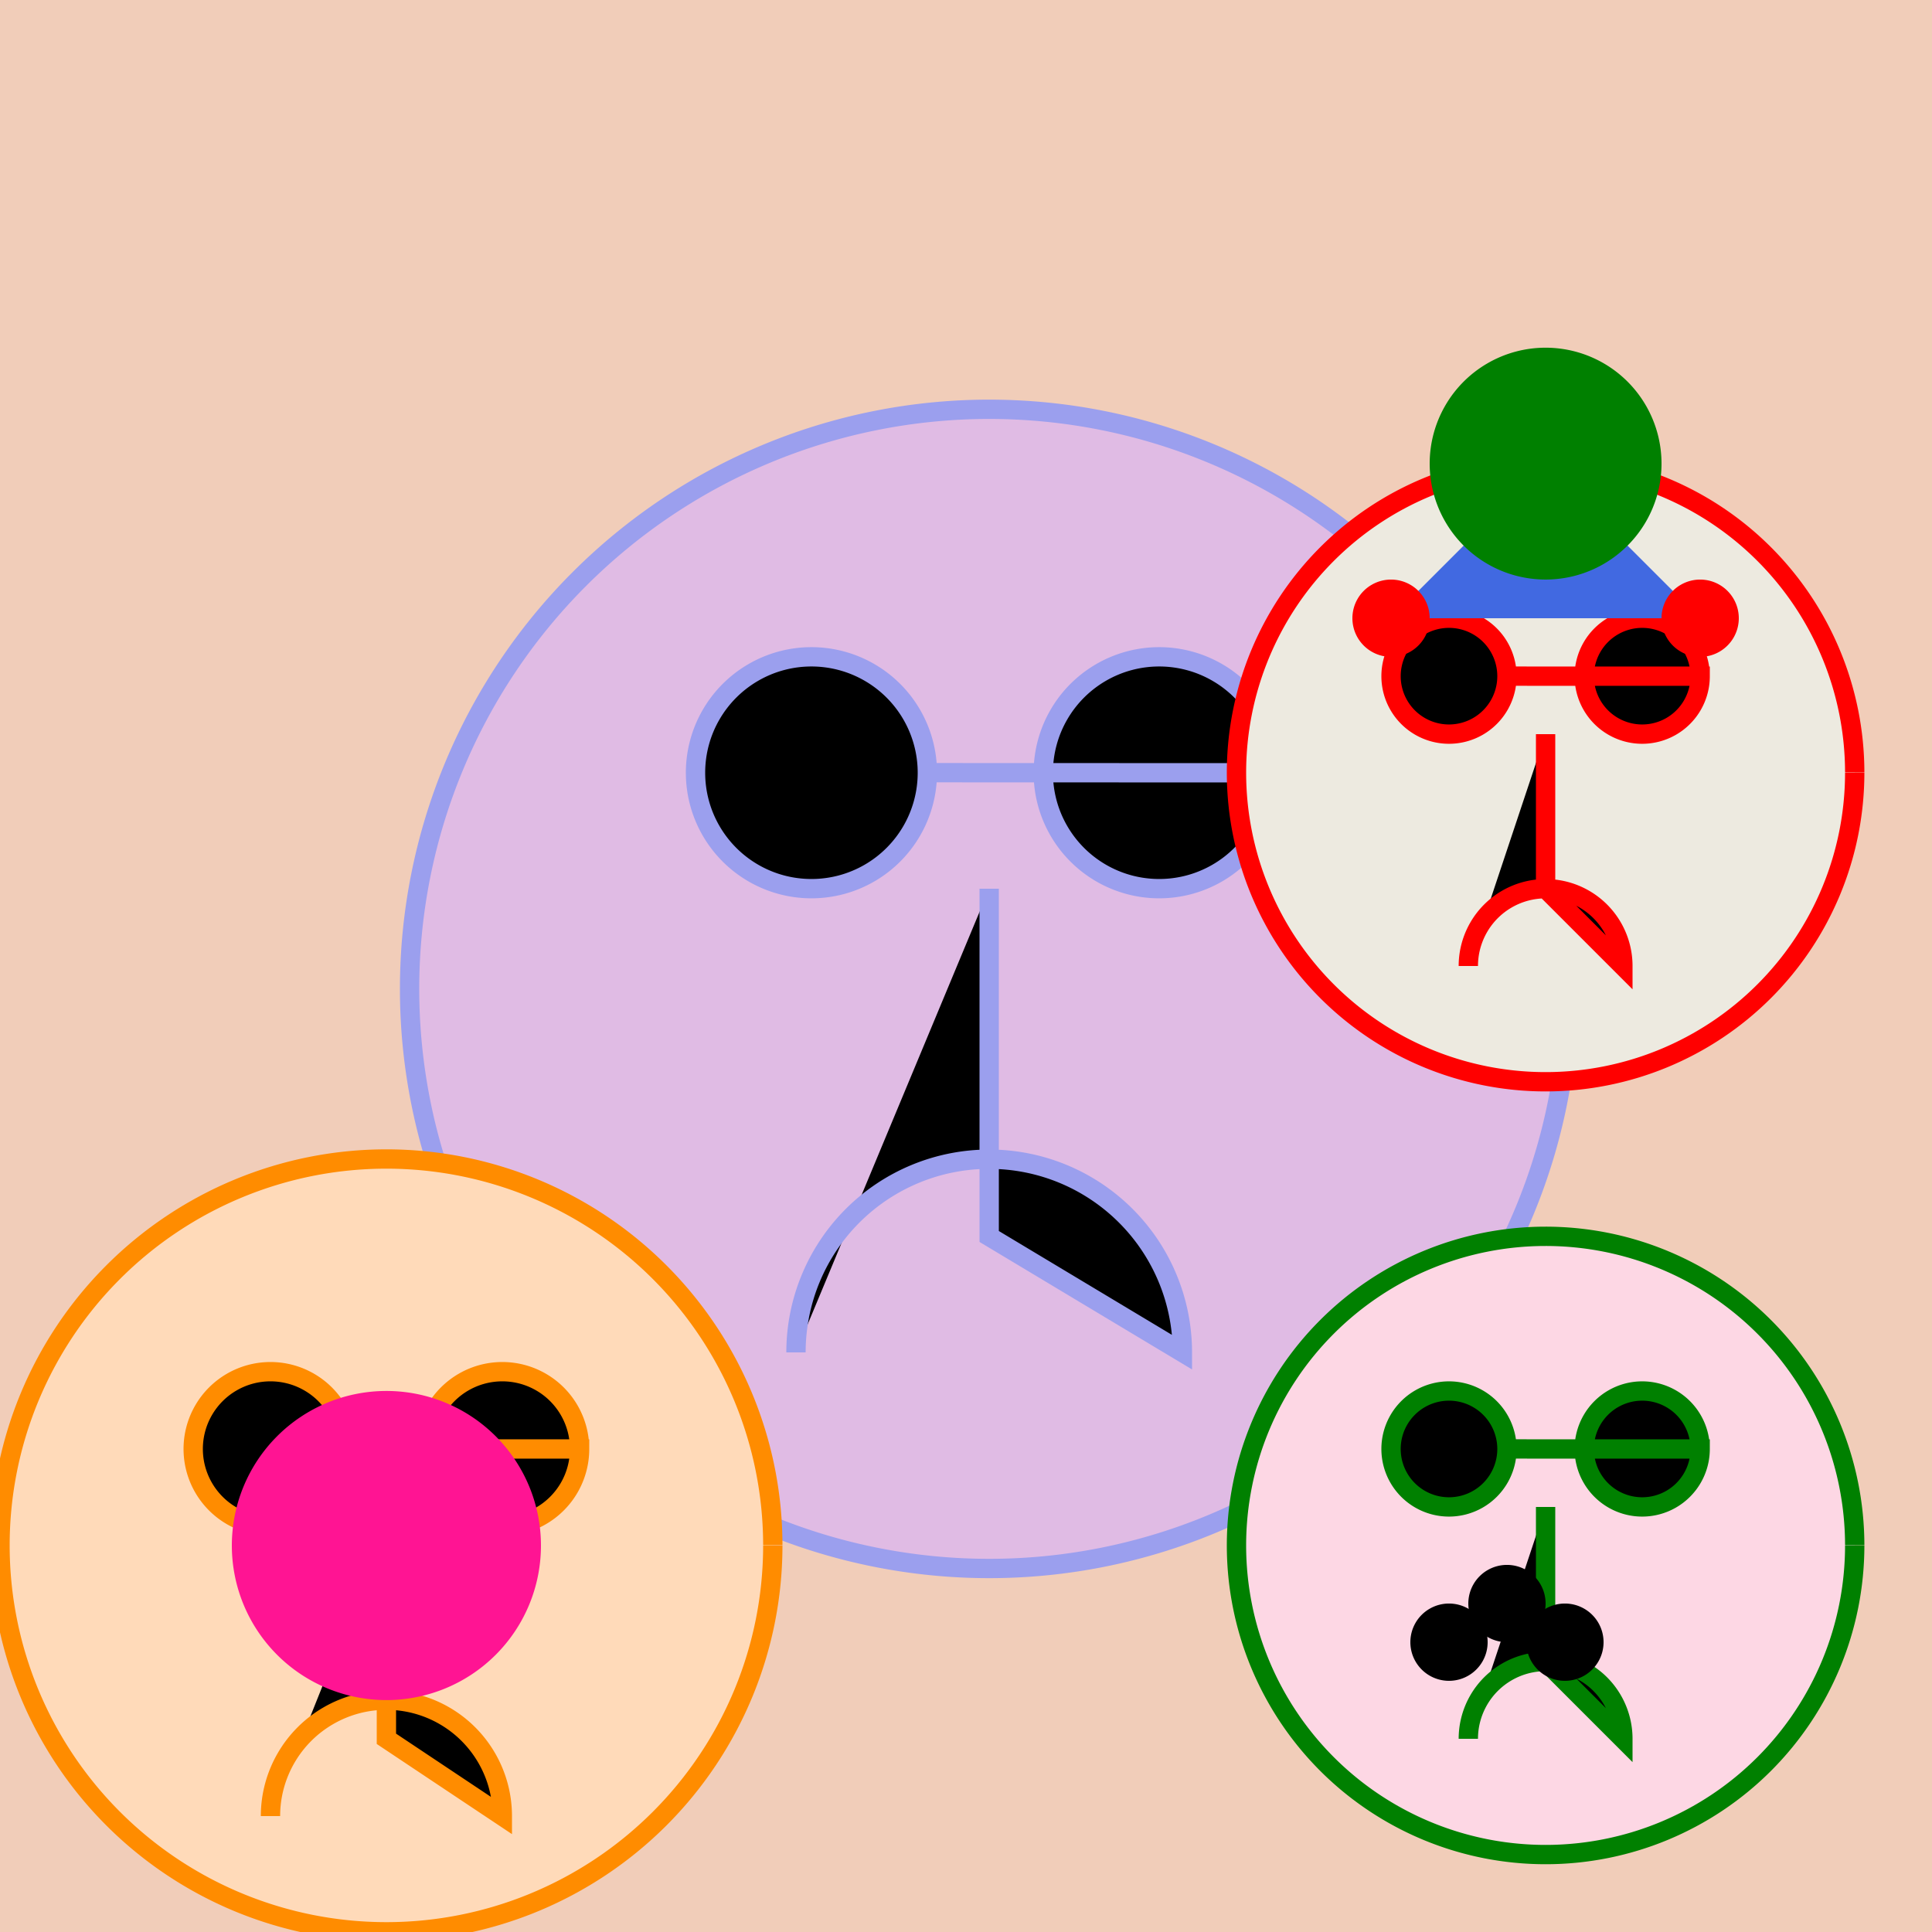 <!--

Generated by DrawGPT.
Free, open source, AI generated images in SVG, PNG, and HTML Canvas format.
https://drawgpt.ai

Created: 2023-12-15T22:25:16.814Z
Link: https://drawgpt.ai/prompt/100183/

-->
<svg xmlns="http://www.w3.org/2000/svg" xmlns:xlink="http://www.w3.org/1999/xlink" width="500" height="500"><defs><radialGradient id="c2s_1" cx="256px" cy="256px" r="180px" fx="256px" fy="256px" gradientUnits="userSpaceOnUse"/></defs><g><rect fill="#F1CDB9" stroke="none" x="0" y="0" width="512" height="512"/><path fill="#E0BBE4" stroke="#9B9FEE" paint-order="fill stroke markers" d=" M 406 256 A 150 150 0 1 1 406 255.85" stroke-miterlimit="10" stroke-width="5" stroke-dasharray=""/><path fill="#000000" stroke="#9B9FEE" paint-order="fill stroke markers" d=" M 240 200 A 30 30 0 1 1 240 199.97 L 330 200 A 30 30 0 1 1 330 199.97 M 256 230 L 256 320 L 306 350 A 50 50 0 1 0 206 350" stroke-miterlimit="10" stroke-width="5" stroke-dasharray=""/><path fill="#FFDAB9" stroke="#FF8C00" paint-order="fill stroke markers" d=" M 200 400 A 100 100 0 1 1 200 399.9" stroke-miterlimit="10" stroke-width="5" stroke-dasharray=""/><path fill="#000000" stroke="#FF8C00" paint-order="fill stroke markers" d=" M 90 375 A 20 20 0 1 1 90 374.98 L 150 375 A 20 20 0 1 1 150 374.98 M 100 395 L 100 450 L 130 470 A 30 30 0 1 0 70 470" stroke-miterlimit="10" stroke-width="5" stroke-dasharray=""/><path fill="#FDD7E4" stroke="#008000" paint-order="fill stroke markers" d=" M 480 400 A 80 80 0 1 1 480 399.92" stroke-miterlimit="10" stroke-width="5" stroke-dasharray=""/><path fill="#000000" stroke="#008000" paint-order="fill stroke markers" d=" M 390 375 A 15 15 0 1 1 390 374.985 L 440 375 A 15 15 0 1 1 440 374.985 M 400 390 L 400 430 L 420 450 A 20 20 0 1 0 380 450" stroke-miterlimit="10" stroke-width="5" stroke-dasharray=""/><path fill="#EDEAE0" stroke="#FF0000" paint-order="fill stroke markers" d=" M 480 200 A 80 80 0 1 1 480 199.92" stroke-miterlimit="10" stroke-width="5" stroke-dasharray=""/><path fill="#000000" stroke="#FF0000" paint-order="fill stroke markers" d=" M 390 175 A 15 15 0 1 1 390 174.985 L 440 175 A 15 15 0 1 1 440 174.985 M 400 190 L 400 230 L 420 250 A 20 20 0 1 0 380 250" stroke-miterlimit="10" stroke-width="5" stroke-dasharray=""/><path fill="url(#c2s_1)" stroke="none" paint-order="stroke fill markers" d=" M 436 256 A 180 180 0 1 1 436 255.82"/><path fill="#FF1493" stroke="none" paint-order="stroke fill markers" d=" M 140 400 A 40 40 0 1 1 140 399.96"/><path fill="#000000" stroke="none" paint-order="stroke fill markers" d=" M 385 425 A 10 10 0 1 1 385 424.99"/><path fill="#000000" stroke="none" paint-order="stroke fill markers" d=" M 400 415 A 10 10 0 1 1 400 414.99"/><path fill="#000000" stroke="none" paint-order="stroke fill markers" d=" M 415 425 A 10 10 0 1 1 415 424.99"/><path fill="#4169E1" stroke="none" paint-order="stroke fill markers" d=" M 400 120 L 360 160 L 440 160"/><path fill="#008000" stroke="none" paint-order="stroke fill markers" d=" M 430 120 A 30 30 0 1 1 430 119.97"/><path fill="#FF0000" stroke="none" paint-order="stroke fill markers" d=" M 370 160 A 10 10 0 1 1 370 159.99"/><path fill="#FF0000" stroke="none" paint-order="stroke fill markers" d=" M 450 160 A 10 10 0 1 1 450 159.99"/></g></svg>